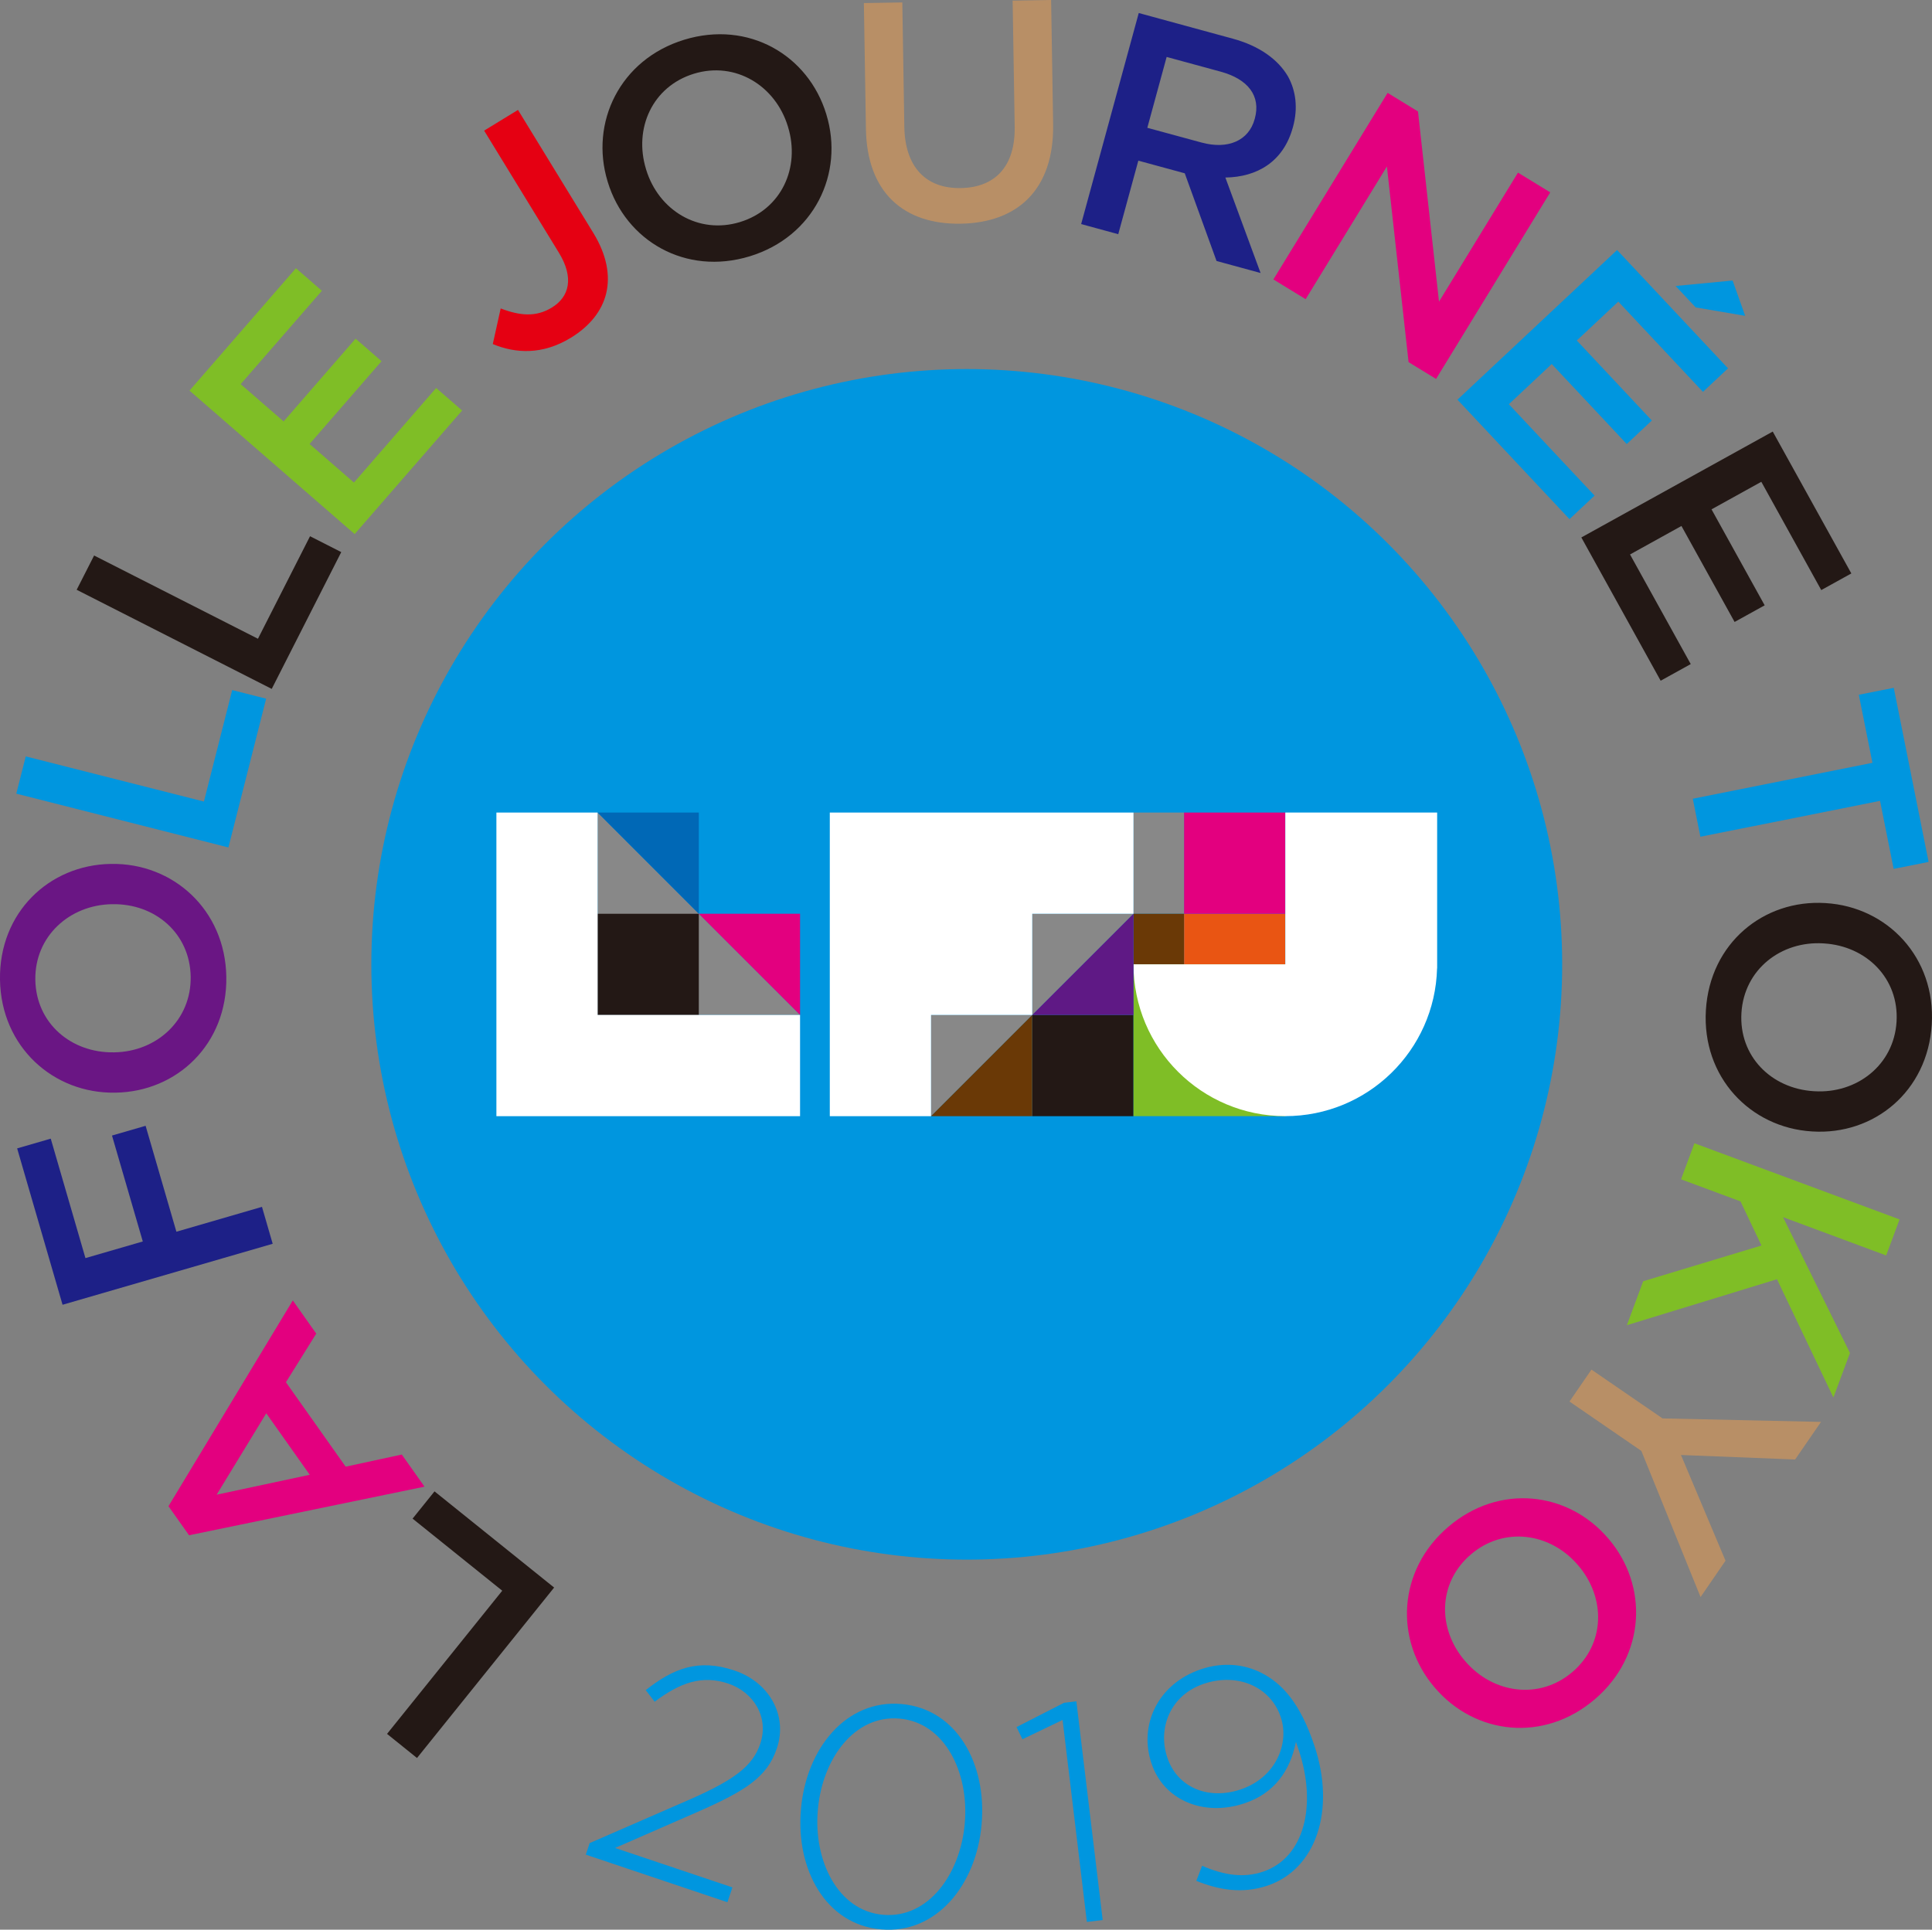 <?xml version="1.0" encoding="utf-8"?>
<!-- Generator: Adobe Illustrator 23.0.1, SVG Export Plug-In . SVG Version: 6.00 Build 0)  -->
<svg version="1.1" id="レイヤー_1" xmlns="http://www.w3.org/2000/svg" xmlns:xlink="http://www.w3.org/1999/xlink" x="0px"
	 y="0px" viewBox="0 0 459.88 459.44" style="enable-background:new 0 0 459.88 459.44;" xml:space="preserve">
<rect x="0" y="0" width="459.88" height="459.44" fill="#808080" stroke="none"/>
<style type="text/css">
	.st0{fill:#0096DF;}
	.st1{fill:#231815;}
	.st2{fill:#E3007F;}
	.st3{fill:#1D2087;}
	.st4{fill:#6A1684;}
	.st5{fill:#7FBE26;}
	.st6{fill:#E50012;}
	.st7{fill:#B88F66;}
	.st8{fill:#888888;}
	.st9{fill:#6A3906;}
	.st10{fill:#FFFFFF;}
	.st11{fill:#E95513;}
	.st12{fill:#5F1985;}
	.st13{fill:#0068B6;}
</style>
<g>
	<g>
		<path class="st0" d="M140.36,438.82l24-10.46c10.6-4.68,14.84-7.96,16.6-13.18c2.16-6.42-1.66-12.33-7.59-14.33
			c-6.28-2.11-11.46-0.24-17.54,4.31l-2.13-2.76c6.51-5.11,12.44-7.59,21.12-4.67c8.39,2.82,12.7,10.79,10.12,18.47l-0.05,0.14
			c-2.28,6.77-7.46,10.05-18.79,15.03l-19.69,8.61l27.93,9.39l-1.19,3.53l-33.71-11.33L140.36,438.82z"/>
		<path class="st0" d="M190.65,430.81l0.01-0.15c1.25-14.31,10.72-26.1,23.91-24.95c13.2,1.15,20.34,14.25,19.09,28.56l-0.01,0.15
			c-1.25,14.31-10.72,26.1-23.91,24.95S189.4,445.11,190.65,430.81z M229.64,434.21l0.01-0.15c1.05-12.08-4.78-23.95-15.53-24.88
			c-10.75-0.94-18.39,9.6-19.44,21.68l-0.01,0.15c-1.05,12.01,4.78,23.95,15.53,24.88C220.95,456.83,228.59,446.22,229.64,434.21z"
			/>
		<path class="st0" d="M252.93,409.5l-9.56,4.6l-1.4-2.9l11.29-5.78l2.95-0.36l6.27,52.08l-3.77,0.45L252.93,409.5z"/>
		<path class="st0" d="M309.12,416.61l-0.64-1.9c-1.37,6.9-5.14,12.25-12.2,14.62c-9.94,3.34-19.3-0.89-22.14-9.35l-0.05-0.14
			c-3.06-9.1,1.48-18.94,11.78-22.41c5.29-1.78,10.28-1.18,14.24,0.79c5.09,2.53,9.36,7.29,12.68,17.17l0.05,0.14
			c5.22,15.52,0.36,29.55-11.14,33.42c-6.14,2.06-11.69,0.95-16.94-1.13l1.38-3.6c5.42,2.34,10.01,2.92,14.52,1.4
			C310.53,442.28,313.53,429.73,309.12,416.61z M304.87,408.86l-0.05-0.14c-2.35-6.98-10.08-10.58-18.26-7.83
			c-8.11,2.73-11.01,10.69-8.71,17.53l0.05,0.14c2.32,6.91,9.6,10.12,17.43,7.48C303.73,423.21,306.96,415.06,304.87,408.86z"/>
	</g>
</g>
<path class="st1" d="M99.26,418.56l-7.13-5.74l27.42-34.09l-21.34-17.16l5.22-6.49l28.47,22.9L99.26,418.56z"/>
<path class="st2" d="M45,365.53l-4.9-6.92l29.6-48.99l5.58,7.9l-7.22,11.57l14.22,20.11l13.36-2.89l5.41,7.65L45,365.53z
	 M63.38,336.49l-11.81,19.38l22.16-4.74L63.38,336.49z"/>
<path class="st3" d="M14.89,310.65L4.08,273.42l8-2.32l8.26,28.44l13.65-3.96l-7.33-25.22l8-2.32l7.33,25.22l20.37-5.92l2.55,8.79
	L14.89,310.65z"/>
<path class="st4" d="M27.53,260.15l-0.15,0C12.72,260.39,0.26,249.28,0,233.28c-0.26-16,11.69-27.35,26.34-27.59l0.15,0
	c14.66-0.24,27.12,10.87,27.38,26.87C54.13,248.55,42.19,259.91,27.53,260.15z M26.8,215.28l-0.15,0
	c-10.12,0.16-18.41,7.67-18.24,18.01s8.54,17.42,18.66,17.26l0.15,0c10.12-0.16,18.33-7.67,18.17-18.01
	C45.22,222.21,36.92,215.12,26.8,215.28z"/>
<path class="st0" d="M3.88,188.96l2.25-8.87l42.41,10.75l6.73-26.54l8.08,2.05l-8.98,35.42L3.88,188.96z"/>
<path class="st1" d="M18.25,140.42l4.15-8.16l39,19.82l12.4-24.41l7.43,3.78l-16.55,32.57L18.25,140.42z"/>
<path class="st5" d="M45.11,93l25.33-29.14l6.18,5.37L57.29,91.46l10.22,8.88l17.13-19.71L90.82,86l-17.13,19.71l10.56,9.18
	l19.57-22.52l6.18,5.37l-25.58,29.42L45.11,93z"/>
<path class="st6" d="M117.3,81.92l1.88-8.48c4.66,1.77,8.43,2.08,12.17-0.21c4.19-2.56,5.33-7.1,1.68-13.07L115.24,31.1l8.06-4.93
	l17.95,29.32c3.22,5.27,4.05,10.17,3.04,14.37c-1.01,4.19-3.94,7.82-8.38,10.54C129.06,84.59,122.67,84.14,117.3,81.92z"/>
<path class="st1" d="M144.67,43.34l-0.04-0.14c-4.28-14.02,2.94-29.06,18.24-33.74s29.51,3.66,33.8,17.68l0.04,0.14
	c4.28,14.02-2.94,29.06-18.24,33.74C163.17,65.69,148.96,57.35,144.67,43.34z M187.58,30.23l-0.04-0.14
	c-2.96-9.68-12.46-15.56-22.35-12.54c-9.89,3.02-14.38,13.03-11.42,22.71l0.04,0.14c2.96,9.68,12.44,15.49,22.33,12.47
	C186.02,49.84,190.53,39.9,187.58,30.23z"/>
<path class="st7" d="M206.12,30.71l-0.49-29.98l9.15-0.15l0.48,29.61c0.16,9.67,5.22,14.73,13.41,14.59
	c8.11-0.13,13.02-5.05,12.86-14.65l-0.49-29.98L250.2,0l0.48,29.54c0.25,15.55-8.4,23.5-22.02,23.72
	C215.12,53.48,206.37,45.81,206.12,30.71z"/>
<path class="st3" d="M271.06,3.1l22.39,6.11c6.32,1.72,10.76,4.94,13.13,8.98c1.91,3.45,2.4,7.6,1.21,11.97l-0.04,0.14
	c-2.25,8.25-8.55,11.86-16.07,11.97L300.06,65l-10.48-2.86l-7.57-20.88l-11.05-3.01l-4.78,17.51l-8.83-2.41L271.06,3.1z
	 M286.02,33.94c6.32,1.72,11.24-0.48,12.63-5.58l0.04-0.14c1.47-5.38-1.61-9.38-8.14-11.16l-12.85-3.5l-4.6,16.87L286.02,33.94z"/>
<path class="st2" d="M330.3,22.11l7.23,4.43l5,45.28l18.8-30.72l7.68,4.7l-27.18,44.42l-6.54-4l-5.16-46.59l-19.34,31.6l-7.68-4.7
	L330.3,22.11z"/>
<path class="st0" d="M384.92,59.53l26.41,28.17l-5.97,5.6l-20.15-21.49l-9.88,9.26l17.86,19.05l-5.97,5.6l-17.86-19.05l-10.2,9.57
	L379.56,118l-5.97,5.6l-26.67-28.44L384.92,59.53z M412.42,66.79l2.99,8.41l-11.78-2.01l-4.78-5.1L412.42,66.79z"/>
<path class="st1" d="M421.97,102.75l18.71,33.78l-7.16,3.96l-14.27-25.78l-11.85,6.56l12.65,22.85l-7.16,3.96l-12.65-22.85
	l-12.24,6.78l14.45,26.1l-7.16,3.96l-18.88-34.11L421.97,102.75z"/>
<path class="st0" d="M445.7,181.62l-3.24-16.2l8.32-1.66l8.29,41.45l-8.32,1.66l-3.24-16.2l-42.76,8.55l-1.81-9.05L445.7,181.62z"/>
<path class="st1" d="M434.46,215.01l0.15,0.01c14.63,0.9,26.19,12.93,25.21,28.9c-0.98,15.97-13.76,26.37-28.4,25.47l-0.15-0.01
	c-14.63-0.9-26.19-12.93-25.21-28.9C407.04,224.52,419.83,214.12,434.46,215.01z M431.72,259.8l0.15,0.01
	c10.1,0.62,18.94-6.22,19.57-16.54c0.63-10.32-7.17-18.03-17.27-18.65l-0.15-0.01c-10.1-0.62-18.87,6.22-19.5,16.55
	C413.89,251.47,421.62,259.18,431.72,259.8z"/>
<path class="st5" d="M452.16,290.33l-3.19,8.58l-24.55-9.12l15.93,32.34l-3.94,10.6l-13.43-28.16l-35.73,10.94l3.88-10.46
	l28.16-8.51l-4.99-10.5l-14.16-5.26l3.19-8.58L452.16,290.33z"/>
<path class="st7" d="M395.74,337.71l37.72,0.83l-6.16,8.95l-27.17-1.07l10.6,25.17l-5.94,8.65l-14.09-34.79l-17.11-11.76l5.23-7.6
	L395.74,337.71z"/>
<path class="st2" d="M382.77,366.24l0.1,0.11c9.53,11.14,8.92,27.82-3.24,38.22c-12.16,10.4-28.52,8.44-38.05-2.7l-0.1-0.11
	c-9.53-11.14-8.92-27.82,3.24-38.22C356.87,353.14,373.24,355.1,382.77,366.24z M348.68,395.41l0.1,0.11
	c6.58,7.69,17.64,9.29,25.5,2.57c7.86-6.72,7.97-17.69,1.39-25.38l-0.1-0.11c-6.58-7.69-17.59-9.23-25.45-2.51
	S342.1,387.72,348.68,395.41z"/>
<g>
	<circle class="st0" cx="230.12" cy="229.6" r="141.73"/>
	<g>
		<rect x="269.81" y="193.46" class="st8" width="12.04" height="24.1"/>
		<rect x="269.81" y="217.56" class="st9" width="12.04" height="12.05"/>
		<polygon class="st8" points="142.25,193.46 190.44,241.65 142.25,241.65 		"/>
		<rect x="142.25" y="217.56" class="st1" width="24.09" height="24.1"/>
		<rect x="245.71" y="241.65" class="st1" width="24.09" height="24.1"/>
		<polygon class="st8" points="245.71,217.56 245.71,241.65 221.62,241.65 221.62,265.75 269.81,217.56 		"/>
		<polygon class="st10" points="197.52,193.46 197.52,265.75 221.62,265.75 221.62,241.65 245.71,241.65 245.71,217.56 
			269.81,217.56 269.81,193.46 		"/>
		<rect x="269.81" y="229.6" class="st5" width="36.14" height="36.14"/>
		<rect x="281.85" y="217.56" class="st11" width="24.09" height="12.05"/>
		<rect x="281.85" y="193.46" class="st2" width="24.09" height="24.1"/>
		<path class="st10" d="M342.09,193.46h-36.14v36.14h-36.14c0,19.96,16.18,36.14,36.14,36.14c19.64,0,35.6-15.66,36.12-35.17h0.02
			L342.09,193.46z"/>
		<polygon class="st10" points="142.25,241.65 142.25,193.46 118.16,193.46 118.16,265.75 190.44,265.75 190.44,241.65 		"/>
		<g>
			<line class="st12" x1="269.81" y1="217.56" x2="269.81" y2="217.56"/>
			<polygon class="st12" points="245.71,241.65 269.81,241.65 269.81,217.56 			"/>
		</g>
		<g>
			<polygon class="st9" points="221.62,265.75 245.71,265.75 245.71,241.65 			"/>
		</g>
		<g>
			<polygon class="st13" points="166.34,193.46 142.25,193.46 166.34,217.56 			"/>
		</g>
		<polygon class="st2" points="166.34,217.56 190.44,241.65 190.44,217.56 		"/>
	</g>
</g>
</svg>
